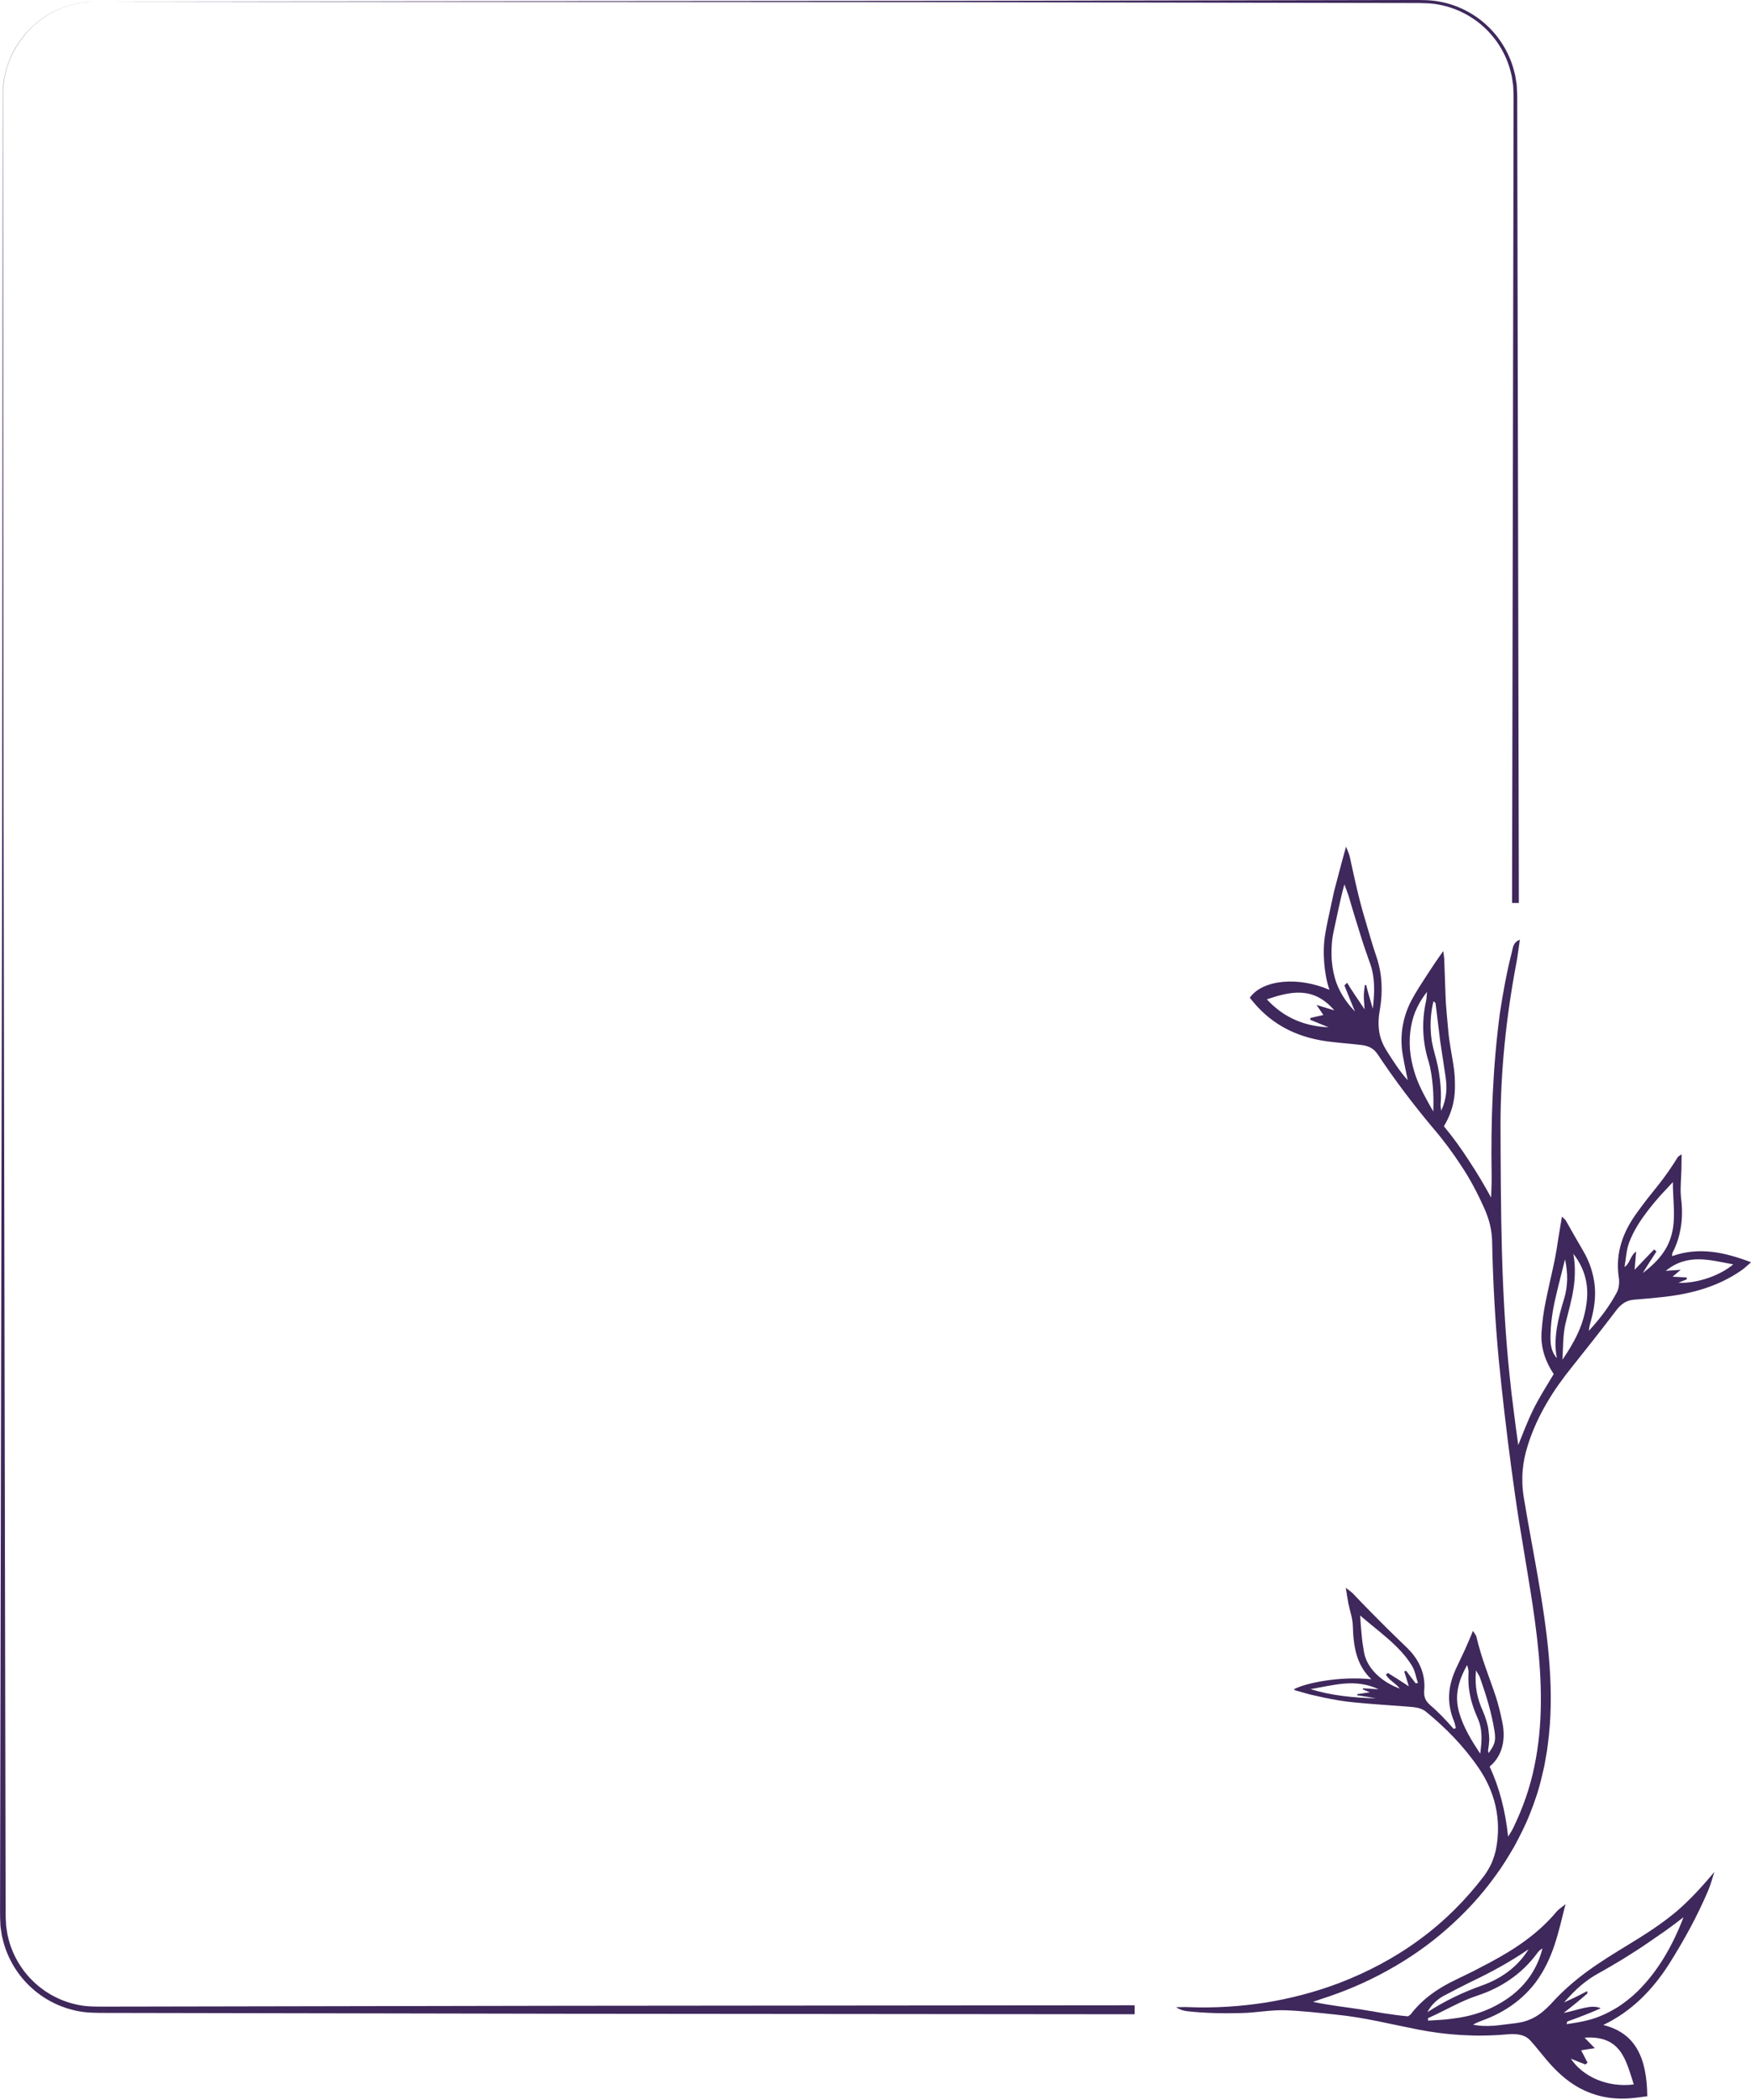<?xml version="1.0" encoding="UTF-8" standalone="no"?><svg xmlns="http://www.w3.org/2000/svg" xmlns:xlink="http://www.w3.org/1999/xlink" fill="#000000" height="451.1" preserveAspectRatio="xMidYMid meet" version="1" viewBox="-0.0 -0.0 376.3 451.1" width="376.3" zoomAndPan="magnify"><g id="change1_2"><path d="M324.91,204.5c-1.1,4.3-1.89,8.66-2.56,13.03c-1.55,11.64-1.99,23.37-1.79,35.03 c0.03,1.56-0.07,3.12-0.11,4.69c-1.51-2.76-3.1-5.42-4.79-7.97c-1.64-2.55-3.41-5-5.36-7.34c1.27-2.11,2-4.24,2.25-6.41 c0.14-1.08,0.14-2.18,0.11-3.29c-0.02-1.11-0.13-2.23-0.3-3.37c-0.37-2.52-0.93-5.03-1.13-7.6c-0.21-2.47-0.5-4.96-0.58-7.47 l-0.27-7.59c0-0.47-0.1-0.92-0.21-1.91c-1.35,1.85-2.49,3.6-3.64,5.35c-1.13,1.74-2.26,3.48-3.23,5.29 c-1.87,3.6-2.58,7.73-1.81,11.84c0.3,1.78,0.69,3.52,1.04,5.26c-1.7-1.85-3.06-4.03-4.46-6.2c-0.79-1.25-1.39-2.58-1.64-4.04 c-0.25-1.46-0.23-3.05,0.1-4.8c0.67-3.94,0.52-7.77-0.69-11.37c-0.9-2.59-1.61-5.21-2.41-7.88c-1.36-4.44-2.34-9.03-3.36-13.73 c-0.14-0.64-0.43-1.17-0.8-2.15c-0.41,1.49-0.66,2.42-0.92,3.35l-1.66,6.29l-1.35,6.26c-0.2,0.93-0.36,1.86-0.53,2.8 c-0.37,2.13-0.38,4.18-0.24,6.19c0.17,2,0.48,3.97,1.13,5.87c-6.56-2.86-14.34-2.27-17.12,1.71c0.61,0.71,1.18,1.43,1.79,2.07 c4.25,4.5,9.36,6.51,14.72,7.27c2.46,0.34,4.93,0.5,7.4,0.79c1.36,0.16,2.61,0.56,3.58,2.01c3.7,5.58,7.71,10.84,11.83,15.76 c2.26,2.62,4.29,5.35,6.16,8.23c1.92,2.88,3.53,5.95,4.99,9.25c1.01,2.28,1.58,4.56,1.62,7.13c0.17,8.41,0.63,16.82,1.42,25.2 c0.75,7.7,1.66,15.39,2.67,23.05c0.53,3.83,1.04,7.64,1.65,11.48l1.88,11.41c1.55,9.33,2.94,18.62,2.85,27.87 c-0.04,4.62-0.47,9.21-1.42,13.7c-0.92,4.49-2.46,8.83-4.46,12.98c-0.31,0.71-0.78,1.35-1.16,1.99 c-0.58-5.53-1.87-10.54-3.97-15.05c2.76-2.26,3.5-5.84,2.73-9.51c-0.21-0.92-0.37-1.82-0.61-2.74c-0.24-0.92-0.49-1.82-0.77-2.71 c-1.39-4.21-3.13-8.29-4.17-12.87c-0.08-0.37-0.39-0.7-0.77-1.32c-0.55,1.43-1.15,2.72-1.7,4c-0.57,1.26-1.16,2.44-1.71,3.63 c-2.11,4.33-2.22,7.96-0.64,11.84c0.18,0.46,0.25,0.93,0.38,1.41l-0.47,0.18c-1.56-1.79-3.21-3.54-5.01-5.08 c-1.13-0.97-1.41-1.86-1.32-3.2c0.3-3.16-0.86-6.33-3.5-8.95c-1.48-1.44-2.95-2.87-4.43-4.31c-2.43-2.43-4.85-4.86-7.38-7.53 c-0.37-0.39-0.83-0.67-1.54-1.24c0.23,1.42,0.36,2.39,0.55,3.35c0.31,1.58,0.92,3.23,0.95,4.7c0.14,4.86,0.85,8.58,3.98,11.59 c-6.8-0.69-14.16,0.8-16.67,2.18c0.15,0.08,0.28,0.2,0.47,0.25c1.01,0.29,2.01,0.57,2.99,0.84c0.99,0.23,2.01,0.46,3.05,0.68 c2.08,0.43,4.24,0.82,6.5,1.03c3.89,0.38,7.81,0.62,11.71,0.92c1.37,0.11,2.67,0.23,3.71,1.08c4.19,3.43,8.08,7.35,11.34,12.13 c1.64,2.39,2.9,5.1,3.59,8.08c0.66,2.96,0.76,6.21,0.06,9.55c-0.21,0.93-0.53,1.88-0.92,2.81c-0.43,0.91-0.95,1.79-1.52,2.6 c-3.94,5.2-8.62,9.89-13.93,13.76c-5.28,3.91-11.17,7.01-17.33,9.37c-5.13,1.94-10.46,3.33-15.88,4.2 c-5.42,0.83-10.93,1.18-16.41,0.96c-0.9-0.05-1.81,0.01-2.72,0.02c0.79,0.52,1.6,0.76,2.42,0.86c3.86,0.42,7.77,0.5,11.67,0.39 c3.15-0.06,6.34-0.72,9.41-0.6c3.57,0.13,7.18,0.55,10.8,0.93c6.09,0.59,11.77,2.05,17.75,3.22c5.93,1.15,12.31,1.63,19.02,1.03 c2.33-0.22,3.98,0.11,5.08,1.33c1.18,1.31,2.26,2.7,3.39,4.05c2.04,2.41,4.29,4.57,7.13,6.13c2.83,1.53,6.29,2.51,10.63,2.24 c1.02-0.07,2.11-0.2,3.97-0.46c-0.05-4.09-0.65-7.48-2.16-10.1c-1.5-2.61-3.85-4.34-7.3-5.21c5.89-2.8,10.52-7.37,14.21-13.2 c3.08-4.9,5.94-10.05,8.28-15.55c0.45-1.06,0.8-2.16,1.39-4.13c-2.95,3.54-5.52,6.24-8.14,8.49c-3.37,2.82-6.83,5-10.34,7.14 c-5.82,3.56-11.43,6.94-16.64,12.72c-1.2,1.27-2.36,2.25-3.59,2.91c-1.23,0.65-2.48,1.04-3.82,1.21c-1.61,0.17-3.23,0.43-4.81,0.57 c-1.6,0.1-3.14,0.09-4.53-0.24c0.98-0.53,1.93-0.86,2.88-1.22c4.02-1.59,7.76-4.14,10.53-7.79c3.93-5.27,4.93-10.9,6.47-16.87 c-0.94,0.78-1.5,1.11-1.9,1.59c-4.1,4.91-9.21,8.2-14.33,10.94c-1.19,0.62-2.38,1.24-3.58,1.87c-1.22,0.58-2.4,1.2-3.61,1.76 c-3.92,1.86-7.21,4.1-9.81,7.46c-0.17,0.22-0.48,0.38-0.62,0.48c-1.8-0.13-3.56-0.43-5.24-0.66c-1.71-0.31-3.36-0.56-5.04-0.84 c-3.27-0.5-6.61-0.85-10.14-1.61c0.87-0.3,1.31-0.45,1.76-0.6c4.94-1.57,9.73-3.61,14.25-6.12c4.53-2.5,8.81-5.45,12.69-8.87 c3.89-3.4,7.42-7.19,10.43-11.37c1.54-2.06,2.88-4.27,4.17-6.49c1.21-2.27,2.39-4.55,3.32-6.95c1.07-2.67,1.99-5.4,2.61-8.2 l0.49-2.09l0.37-2.12c0.28-1.41,0.41-2.84,0.59-4.26c0.62-5.7,0.5-11.46,0-17.17c-1-11.43-3.5-22.67-5.37-34.06 c-0.67-4.05-0.29-7.69,0.88-11.33c1.02-3.23,2.41-6.19,4.02-8.95c1.6-2.76,3.45-5.33,5.43-7.78c3.2-4,6.39-8.05,9.47-12.1 c1.05-1.4,2.2-2.23,3.79-2.36c1.99-0.17,3.99-0.33,5.97-0.55c6.19-0.65,12.13-2.18,17.36-5.87c0.54-0.38,1.02-0.87,1.92-1.63 c-5.87-2.22-11.28-3.34-16.97-1.31c0.03-0.39,0-0.59,0.07-0.72c1.03-1.91,1.56-3.89,1.86-5.87c0.29-1.99,0.24-4.03-0.03-6.14 c-0.2-1.95,0.07-3.96,0.1-5.93c0-1.02,0.01-2.01,0.04-3.21c-0.44,0.31-0.7,0.4-0.81,0.58c-1.3,2.1-2.68,4.11-4.23,6.05l-2.33,2.92 c-0.76,0.99-1.51,1.98-2.24,3c-2.89,3.97-4.71,8.51-3.88,13.96c0.16,0.99,0.03,2.26-0.41,3.1c-1.63,3.09-3.71,5.77-6.03,8.29 c0.04-0.78,0.24-1.44,0.43-2.11c0.74-2.63,1.07-5.16,0.82-7.63c-0.27-2.47-1.01-4.87-2.36-7.23l-1.93-3.33l-1.88-3.32 c-0.18-0.31-0.5-0.52-0.87-0.9c-0.27,1.62-0.53,3.17-0.78,4.68c-0.22,1.52-0.45,2.99-0.74,4.45c-0.66,3.22-1.45,6.4-2.08,9.65 c-0.4,1.99-0.64,4.02-0.78,6.05c-0.24,3.38,0.9,6.4,2.61,8.99c-1.57,2.61-3.07,4.97-4.34,7.52c-1.25,2.5-2.25,5.19-3.28,7.73 c-0.36-2.54-0.69-5.06-1-7.57c-0.33-2.51-0.63-5.01-0.87-7.52c-1.86-17.82-1.87-35.7-1.94-53.58c0-11.6,1.21-23.22,3.37-34.67 c0.32-1.63,0.5-3.3,0.79-5.2C325.21,202.37,325.14,203.54,324.91,204.5z M350.12,266.89c0.98-2.6,2.48-4.83,4.09-6.94 c0.82-1.05,1.66-2.07,2.55-3.07c0.91-0.98,1.83-1.96,2.75-2.95c-0.02,2.92,0.4,5.94,0.15,8.88c-0.22,2.33-0.91,4.35-2.09,6.09 c-1.16,1.74-2.76,3.22-4.52,4.56c0.93-1.57,1.96-3.09,2.93-4.62l-0.49-0.45c-1.34,1.38-2.69,2.77-4.21,4.38 c0.11-1.32,0.21-2.45,0.34-3.92c-1.33,0.93-1.29,2.53-2.51,3.32C349.44,270.39,349.5,268.5,350.12,266.89z M286.6,200.11 c0.33-1.54,0.66-3.09,1.02-4.74c0.37-1.65,0.73-3.4,1.3-5.39c0.49,1.37,0.75,1.93,0.92,2.56c0.73,2.51,1.49,4.97,2.25,7.4 c0.39,1.22,0.74,2.43,1.16,3.63c0.42,1.19,0.84,2.39,1.25,3.58c0.96,2.73,0.96,5.76,0.53,9.55c-0.59-2.07-1.08-3.57-1.43-5.11 l-0.29,0.01c-0.1,0.79-0.21,1.58-0.22,2.36c-0.01,0.75,0.08,1.48,0.17,2.86c-1.44-2.15-2.67-3.9-3.76-5.71l-0.58,0.57 c0.73,1.89,1.51,3.75,2.27,5.6c-0.98-1-1.84-2.09-2.58-3.28c-0.74-1.19-1.35-2.49-1.74-3.92c-0.4-1.42-0.65-2.96-0.72-4.62 C286.12,203.8,286.18,202.03,286.6,200.11z M302.18,358.9l-0.4,0.16c0.29,0.97,0.66,2.04,0.98,3.19c-1.57-1.03-3.07-2.01-4.48-2.87 l-0.43,0.33c0.55,1.19,2.16,1.88,2.97,3.03c-3.87-1.43-7.01-4.26-7.68-7.77c-0.2-1.14-0.4-2.47-0.51-3.75 c-0.14-1.34-0.24-2.72-0.33-4.19c4.09,3.54,8.48,6.48,11.09,10.72c0.75,1.2,0.89,2.51,1.33,3.79l-0.5,0.05L302.18,358.9z M344,431.41c-1.03-0.5-2.25-0.37-3.6-0.07c-1.36,0.29-2.84,0.78-4.36,1.07c2.01-1.58,3.59-2.85,5.1-4.2l-0.03-0.49 c-1.48,0.78-2.96,1.53-4.99,2.43c1.29-1.46,2.48-2.68,3.67-3.69c1.21-0.99,2.38-1.83,3.61-2.5c1.83-0.99,3.58-2.07,5.4-3.14 c1.77-1.11,3.56-2.23,5.31-3.44c1.28-0.9,2.58-1.76,3.86-2.67c1.27-0.92,2.55-1.86,3.83-2.87c-2.31,6.07-5.26,10.97-8.67,14.67 c-1.68,1.88-3.55,3.38-5.47,4.65c-1.98,1.2-3.99,2.18-6.2,2.75c-1.65,0.44-3.19,0.67-4.8,0.9l0.16-0.56 C339.19,433.39,341.63,432.49,344,431.41z M317.53,428.67c4.88-1.6,9.49-4.53,12.86-9.15c0.26-0.37,0.61-0.69,1.09-0.96 c-1,4.05-3.34,7.8-7.3,10.61c-3.88,2.73-8.01,4-12.05,4.47c-1.75,0.25-3.52,0.31-5.23,0.42l-0.02-0.53 C310.45,431.97,313.81,429.88,317.53,428.67z M303.07,221.73c0.2-1.65,0.52-3.02,1.07-4.38c0.56-1.36,1.3-2.7,2.53-4.28 c-0.09,0.9-0.09,1.46-0.2,1.96c-1,4.48-0.75,8.84,0.52,12.93c0.53,1.75,0.75,3.53,0.92,5.33c0.17,1.8,0.17,3.63,0.11,5.48 c-1.4-2.49-2.88-5-3.83-7.78C303.28,228.21,302.68,225.18,303.07,221.73z M313.6,367.94c-0.98-3.39-0.42-6.49,1.7-10.28 c0.17,0.72,0.32,1.1,0.3,1.49c-0.1,1.83-0.01,3.49,0.36,5.14c0.29,1.59,0.89,3.18,1.56,4.72c1.16,2.51,0.94,5.13,0.58,7.7 C316.15,373.74,314.53,371.09,313.6,367.94z M340.96,279.93c-0.31,2.29-0.92,4.4-1.84,6.4c-0.91,2-2.06,3.89-3.34,5.75 c0.16-2.68,0.07-5.48,0.71-7.99c0.6-2.43,1.29-4.82,1.66-7.25c0.19-1.21,0.29-2.44,0.29-3.69c0.02-1.25-0.08-2.51-0.33-3.82 C340.57,272.47,341.5,275.99,340.96,279.93z M296.28,362.88c-1.31-0.08-2.32-0.15-3.32-0.21l-0.12,0.22 c0.43,0.18,0.86,0.35,1.55,0.64c-1.01,0.14-1.85,0.27-2.7,0.39c-0.01,0.08-0.03,0.17-0.05,0.24c1.36,0.2,2.72,0.43,4.08,0.67 c-4.92-0.13-9.64-0.6-14.07-1.98c2.42-0.42,4.82-0.98,7.23-1.19C291.3,361.46,293.78,361.7,296.28,362.88z M286.75,217.04 c-1.44-0.44-2.39-0.73-3.82-1.16c0.65,0.95,1,1.47,1.47,2.15c-1,0.23-1.9,0.44-2.8,0.65l-0.01,0.39l3.93,1.61 c-4.91-0.23-9.43-1.85-13.27-6.01C277.3,212.98,282.24,211.78,286.75,217.04z M362.52,274.8l-0.06-0.39 c-0.9-0.05-1.8-0.09-3.02-0.16c0.62-0.52,1.06-0.89,1.76-1.48c-1.2,0.08-2.04,0.14-3.22,0.23c4.75-3.88,9.59-2.27,14.51-1.4 c-2.76,2.36-7.72,4.14-11.8,3.96L362.52,274.8z M340.53,437.72c3.83-0.27,6.1,0.88,7.58,2.83c1.48,1.94,2.16,4.66,3,7.22 c-2.78,0.36-5.56-0.06-7.92-1.05c-2.37-1-4.35-2.59-5.6-4.49c1.35,0.57,2.24,0.91,3.13,1.25l0.45-0.4 c-0.41-0.79-0.81-1.58-1.37-2.65c1.09-0.17,1.85-0.29,2.93-0.46C341.95,439.17,341.37,438.57,340.53,437.72z M336.13,279.02 c-0.63,2.03-1.2,4.08-1.54,6.18c-0.33,2.1-0.46,4.27-0.01,6.54c-1.24-1.36-1.4-3.04-1.37-4.69c0.04-2.9,0.47-5.69,1.12-8.42 c0.62-2.73,1.35-5.42,2-8.11C336.99,273.46,336.96,276.29,336.13,279.02z M318.35,426.56c-4.04,1.45-7.8,3.23-11.6,5.69 c0.43-0.81,0.93-1.49,1.57-2.09c0.62-0.62,1.38-1.16,2.34-1.64c0.94-0.45,1.83-0.98,2.76-1.44c0.93-0.46,1.86-0.93,2.77-1.39 c4.18-1.98,8.32-4.24,12.31-6.96C326,422.79,322.27,425.17,318.35,426.56z M319.8,375.94c0.13-0.71,0.2-1.41,0.24-2.1 c0.01-0.7-0.06-1.42-0.15-2.11c-0.15-1.37-0.65-2.78-1.18-4.09c-1.22-2.7-1.84-5.34-1.51-8.82c0.38,0.67,0.68,1.08,0.85,1.54 c1.34,3.79,2.5,7.57,3.12,11.44c0.38,2.28-0.03,3.07-1.26,4.79C319.86,376.34,319.77,376.13,319.8,375.94z M308.51,215.51 l0.98,8.03c0.4,2.63,0.8,5.27,1.19,7.9c0.32,2.24,0.25,4.52-0.95,7.15c-0.08-0.75-0.17-1.05-0.14-1.33 c0.18-1.89,0.06-3.72-0.16-5.52c-0.21-1.8-0.59-3.57-1.09-5.34c-0.26-0.9-0.47-1.81-0.64-2.73c-0.14-0.92-0.22-1.85-0.25-2.8 c-0.05-1.89,0.13-3.81,0.61-5.79C308.28,215.29,308.49,215.38,308.51,215.51z" fill="#3f285c"/></g><g fill="#3f285c" id="change1_1"><path d="M297.84,0.64l5.78,0.01c1.94,0.01,3.83-0.01,5.69,0.36c3.72,0.71,7.21,2.51,9.94,5.14 c2.73,2.62,4.68,6.03,5.51,9.72c0.14,0.45,0.19,0.92,0.26,1.39c0.05,0.47,0.18,0.93,0.18,1.4c0.05,0.94,0.1,1.88,0.08,2.85 l-0.01,5.78l-0.09,46.2l-0.23,120.48h1.46L326.16,73.5l-0.09-46.2l-0.01-5.78c0.02-0.96-0.04-1.94-0.09-2.92 c0-0.49-0.13-0.97-0.19-1.46c-0.08-0.48-0.13-0.97-0.28-1.44c-0.89-3.83-2.93-7.36-5.76-10.06c-2.83-2.71-6.46-4.57-10.31-5.28 C307.5-0.03,305.52,0,303.61,0l-5.78,0.01l-92.41,0.17L20.61,0.33l184.82,0.14L297.84,0.64z" fill="inherit"/><path d="M243.82,430.76l-122.98,0.11l-92.41,0.17l-5.78,0.01c-1.95,0-3.8,0.03-5.63-0.33 c-3.66-0.68-7.11-2.44-9.8-5.02c-2.7-2.57-4.64-5.93-5.48-9.57c-0.14-0.45-0.19-0.91-0.26-1.37c-0.06-0.46-0.18-0.92-0.18-1.39 c-0.05-0.93-0.11-1.86-0.09-2.83l-0.01-5.78l-0.09-46.2L0.76,173.73L0.69,81.33l-0.04-46.2L0.64,23.57c0-1.92-0.06-3.86,0.17-5.76 c0.2-1.92,0.79-3.77,1.53-5.54c0.76-1.77,1.84-3.39,3.05-4.87C6.62,5.91,8.11,4.67,9.7,3.59c1.6-1.07,3.39-1.84,5.22-2.42 c1.85-0.56,3.77-0.78,5.69-0.84c-1.92,0.05-3.85,0.27-5.7,0.83C13.08,1.74,11.3,2.5,9.69,3.57C8.1,4.65,6.61,5.89,5.37,7.37 c-1.22,1.49-2.3,3.1-3.06,4.88c-0.74,1.77-1.33,3.63-1.54,5.55c-0.23,1.91-0.17,3.85-0.18,5.77L0.58,35.12l-0.04,46.2l-0.07,92.41 L0.11,358.55l-0.09,46.2l-0.01,5.78c-0.02,0.95,0.03,1.94,0.08,2.94c0,0.5,0.13,0.98,0.18,1.48c0.08,0.49,0.13,0.98,0.28,1.46 c0.88,3.87,2.93,7.46,5.8,10.21c2.86,2.76,6.53,4.66,10.44,5.4c1.95,0.39,3.98,0.37,5.88,0.38l5.78,0.01l92.41,0.17l122.98,0.11 V430.76z" fill="inherit"/></g></svg>